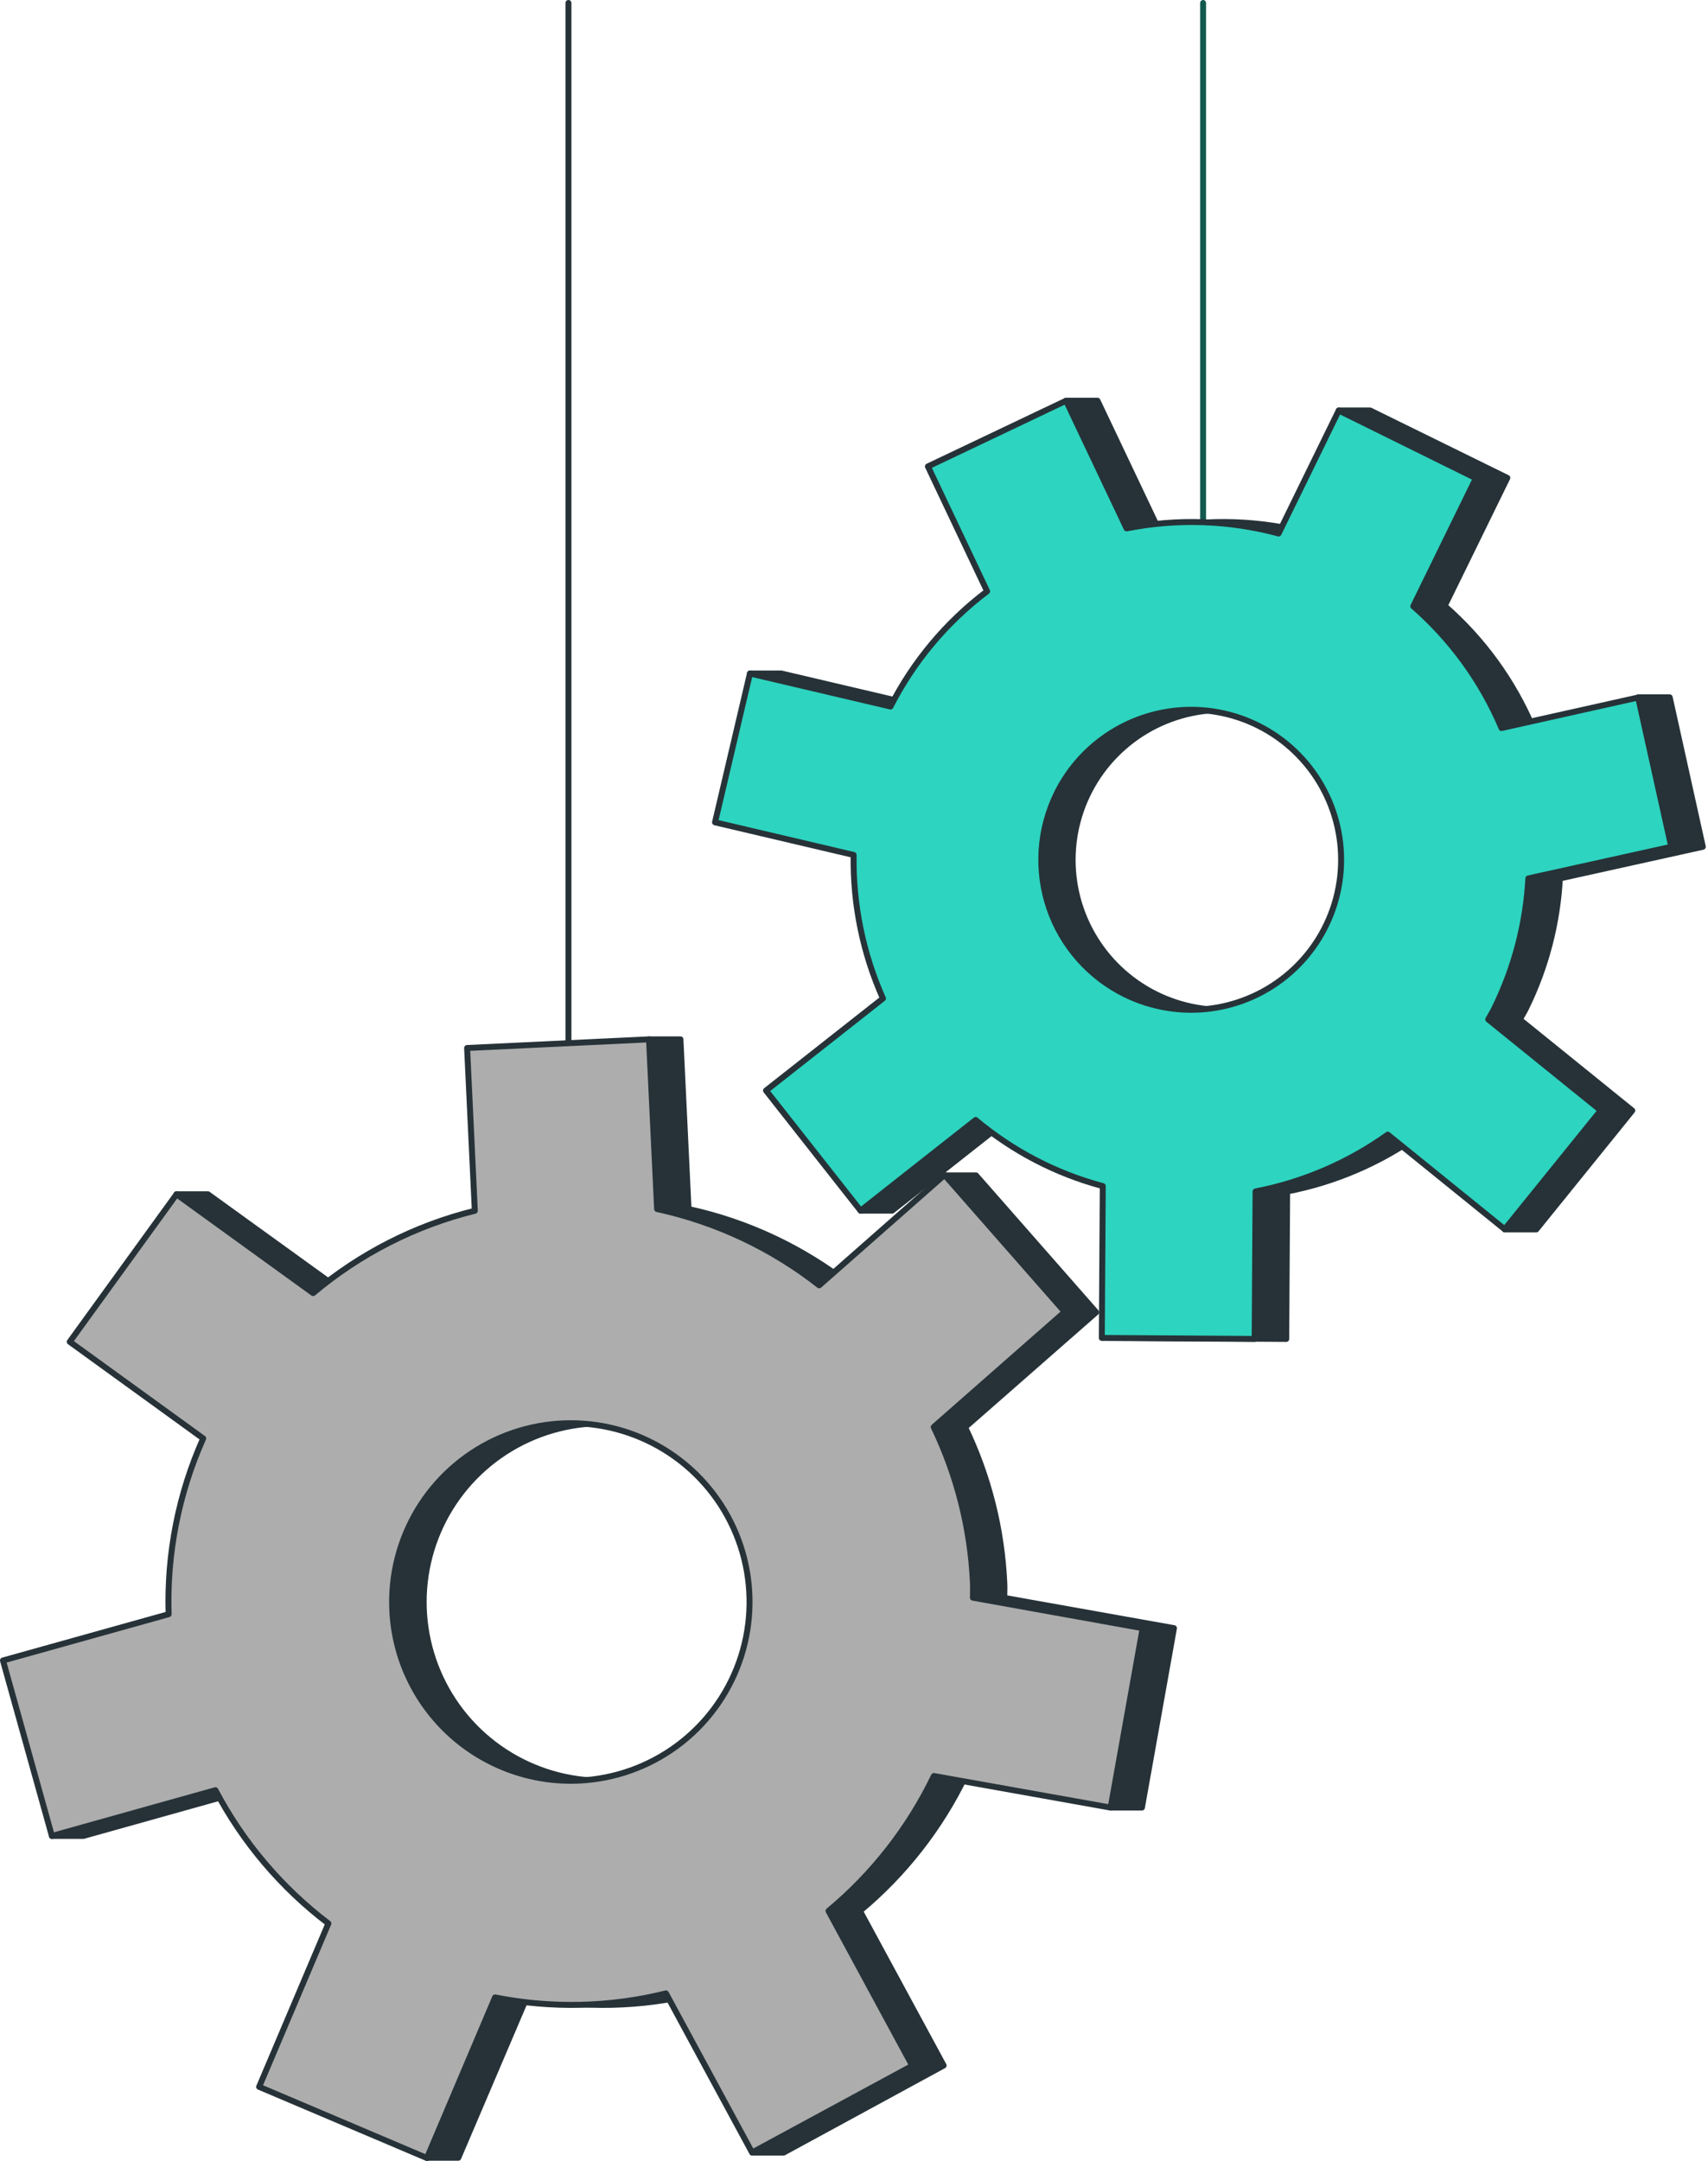 <svg width="287" height="363" viewBox="0 0 287 363" fill="none" xmlns="http://www.w3.org/2000/svg">
<path d="M95.516 181.457V0.5" stroke="#263238" stroke-linecap="round" stroke-linejoin="round"/>
<path d="M202.159 108.758V0.5" stroke="#135950" stroke-linecap="round" stroke-linejoin="round"/>
<path d="M168.753 268.407C168.753 267.553 168.804 266.698 168.753 265.844C168.333 256.789 166.093 247.912 162.165 239.743L184.191 220.434L163.994 197.434H158.714L158.252 202.466L142.933 215.906C134.937 209.634 125.625 205.253 115.696 203.09L114.337 174.588H109.057L85.083 203.423C75.097 205.882 65.808 210.599 57.931 217.213L34.94 200.612H29.66L30.403 204.03L31.864 204.884L17.015 225.389L39.443 241.622C35.296 250.898 33.31 260.994 33.633 271.15L5.789 278.916L13.128 305.248L8.728 308.392H14.008L41.484 300.703C46.107 309.448 52.587 317.076 60.469 323.053L48.832 350.496L71.336 360.048L71.729 362.449H77.01L88.501 335.519C98.006 337.403 107.81 337.173 117.216 334.844L128.845 356.314L126.41 361.577H131.69L158.56 346.959L144.497 320.994C151.948 314.797 157.987 307.077 162.208 298.353L186.31 302.625L186.626 303.625H191.881L197.263 273.491L168.753 268.407ZM102.624 299.096C96.692 299.374 90.81 297.886 85.724 294.821C80.637 291.756 76.573 287.252 74.046 281.878C71.519 276.504 70.641 270.501 71.525 264.629C72.409 258.756 75.014 253.278 79.011 248.885C83.008 244.493 88.217 241.385 93.981 239.953C99.744 238.521 105.803 238.83 111.391 240.84C116.978 242.851 121.845 246.473 125.374 251.249C128.904 256.025 130.938 261.74 131.22 267.672C131.407 271.614 130.816 275.553 129.48 279.266C128.144 282.979 126.089 286.392 123.433 289.31C120.778 292.229 117.573 294.595 114.002 296.274C110.432 297.953 106.565 298.912 102.624 299.096Z" fill="#263238" stroke="#263238" stroke-linecap="round" stroke-linejoin="round"/>
<path d="M156.928 298.327L186.626 303.633L192.009 273.499L163.481 268.373C163.481 267.519 163.524 266.664 163.481 265.81C163.062 256.755 160.821 247.878 156.894 239.709L178.911 220.366L158.714 197.366L137.653 215.906C129.657 209.634 120.345 205.253 110.416 203.09L109.057 174.588L78.488 176.04L79.786 203.381C69.79 205.849 60.494 210.582 52.617 217.213L29.66 200.612L11.718 225.389L34.145 241.622C29.999 250.898 28.013 260.994 28.336 271.15L0.5 278.925L8.719 308.401L36.196 300.711C40.815 309.469 47.294 317.109 55.18 323.096L43.544 350.538L71.738 362.5L83.187 335.519C92.692 337.403 102.496 337.173 111.902 334.844L126.375 361.577L153.297 347.001L139.217 320.994C146.673 314.792 152.713 307.063 156.928 298.327ZM65.92 270.526C65.637 264.593 67.121 258.71 70.182 253.62C73.244 248.53 77.746 244.462 83.119 241.931C88.493 239.4 94.496 238.519 100.37 239.4C106.244 240.28 111.725 242.883 116.12 246.879C120.514 250.874 123.626 256.084 125.06 261.847C126.494 267.611 126.187 273.671 124.177 279.26C122.167 284.85 118.545 289.718 113.769 293.248C108.993 296.779 103.277 298.814 97.344 299.096C89.388 299.475 81.608 296.677 75.715 291.319C69.822 285.961 66.298 278.482 65.92 270.526Z" fill="#ADADAD" stroke="#263238" stroke-linecap="round" stroke-linejoin="round"/>
<path d="M256.412 169.385C259.762 162.567 261.701 155.142 262.11 147.556L286.127 142.242L280.565 117.14H275.285L275.524 118.259L257.582 122.232C254.247 114.381 249.176 107.388 242.75 101.779L253.276 80.274L230.233 68.953H224.953L229.225 71.038L220.135 89.612C211.8 87.375 203.063 87.083 194.597 88.758L184.413 67.313H179.133L180.167 69.321L161.2 78.352L171.145 99.326C164.338 104.465 158.788 111.082 154.911 118.678L131.296 113.133H126.016V115.047L130.707 115.773L125.453 138.132L148.743 143.609C148.61 151.909 150.293 160.138 153.673 167.719L134.022 183.184L146.701 199.297L144.625 203.364H149.896L169.248 188.13C175.468 193.352 182.76 197.144 190.607 199.237L190.445 224.741L216.128 224.911L216.281 200.134C224.265 198.596 231.826 195.362 238.453 190.651L254.925 203.954L252.857 206.517H258.137L274.277 186.55L255.369 171.265C255.719 170.624 256.095 170.026 256.412 169.385ZM228.063 155.519C225.873 159.995 222.404 163.721 218.095 166.225C213.787 168.73 208.833 169.9 203.859 169.589C198.886 169.278 194.116 167.499 190.154 164.477C186.191 161.454 183.214 157.325 181.598 152.611C179.983 147.897 179.801 142.809 181.077 137.992C182.353 133.175 185.028 128.844 188.766 125.548C192.503 122.251 197.134 120.137 202.073 119.472C207.011 118.807 212.036 119.622 216.512 121.814C222.513 124.752 227.101 129.953 229.268 136.274C231.434 142.595 231.001 149.517 228.063 155.519Z" fill="#263238" stroke="#263238" stroke-linecap="round" stroke-linejoin="round"/>
<path d="M233.19 190.591L252.84 206.491L268.979 186.524L250.072 171.239C250.405 170.616 250.781 170.026 251.097 169.385C254.454 162.568 256.398 155.143 256.813 147.556L280.83 142.242L275.268 117.166L252.311 122.292C248.976 114.441 243.905 107.448 237.479 101.838L248.004 80.334L224.953 68.953L214.846 89.612C206.511 87.375 197.774 87.083 189.309 88.758L179.133 67.313L155.92 78.352L165.865 99.326C159.058 104.465 153.508 111.082 149.631 118.678L126.016 113.133L120.147 138.132L143.437 143.609C143.305 151.909 144.987 160.138 148.367 167.719L128.716 183.184L144.599 203.364L163.942 188.13C170.163 193.352 177.454 197.144 185.302 199.237L185.139 224.741L210.822 224.911L210.976 200.134C218.979 198.584 226.555 195.329 233.19 190.591ZM177.527 133.348C179.718 128.872 183.186 125.146 187.495 122.641C191.803 120.137 196.757 118.966 201.731 119.278C206.705 119.589 211.474 121.368 215.437 124.39C219.399 127.412 222.376 131.541 223.992 136.256C225.608 140.97 225.789 146.057 224.513 150.874C223.237 155.692 220.562 160.022 216.824 163.319C213.087 166.616 208.456 168.73 203.518 169.395C198.579 170.059 193.554 169.244 189.078 167.053C183.081 164.115 178.496 158.916 176.331 152.599C174.165 146.283 174.595 139.365 177.527 133.365V133.348Z" fill="#2DD4BF" stroke="#263238" stroke-linecap="round" stroke-linejoin="round"/>
</svg>
